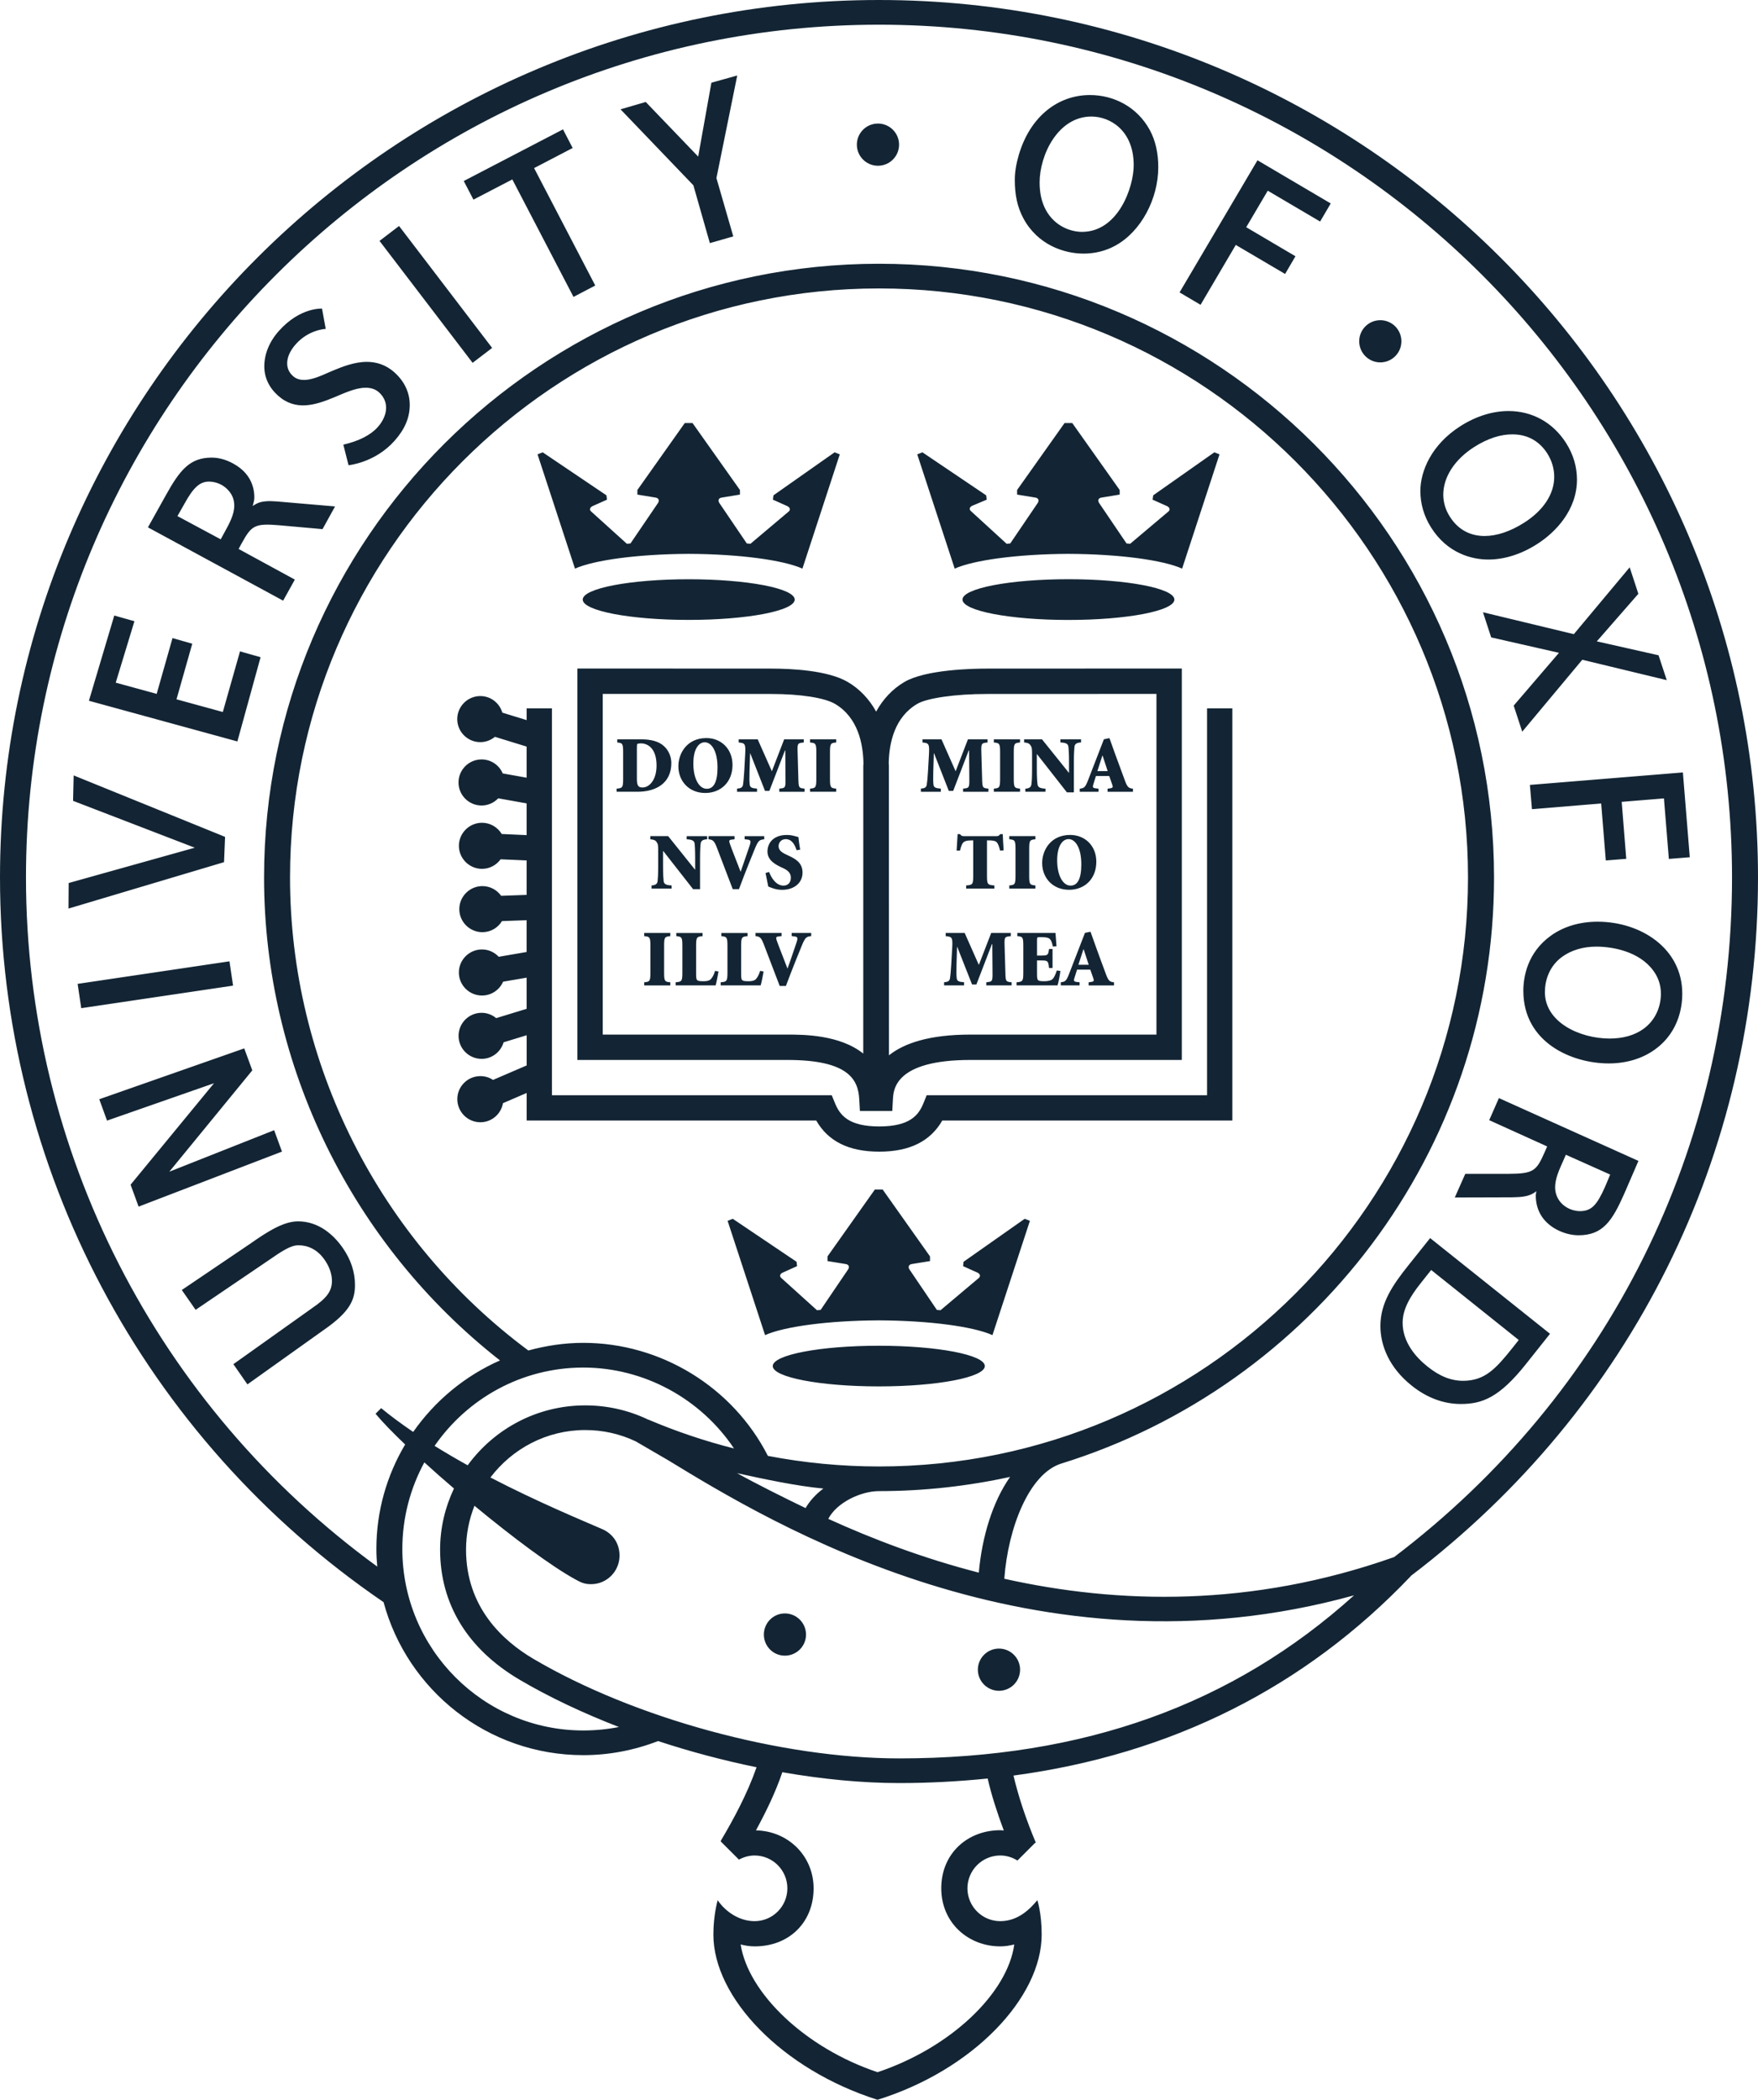 <svg width="686" height="819" viewBox="0 0 686 819" fill="none" xmlns="http://www.w3.org/2000/svg">
<path d="M225.307 260.745V413.425H307.264C331.191 413.425 334.856 421.14 335.286 428.675L335.551 433.338H336.85H346.878H348.175L348.439 428.675C348.655 424.907 349.317 413.425 378.705 413.425H461.163V260.745L384.957 260.78C379.524 260.78 361.156 261.156 352.936 265.986C348.16 268.774 344.554 272.757 341.881 277.547C339.191 272.697 335.5 268.748 330.789 265.986C323.072 261.457 308.808 260.78 300.989 260.78L225.307 260.745ZM357.95 274.526C361.808 272.259 372.922 270.677 384.959 270.677L451.266 270.649V403.53H378.72C362.694 403.53 352.831 406.871 346.886 411.619L346.858 298.632C346.858 298.234 346.807 297.884 346.797 297.498C346.98 289.634 349.124 279.682 357.95 274.526ZM325.802 274.526C334.752 279.787 336.824 289.998 336.937 297.92C336.937 298.173 336.87 298.376 336.87 298.634L336.85 410.936C327.636 403.54 313.305 403.53 307.264 403.53H235.205V270.649L301.015 270.677C312.252 270.677 321.751 272.159 325.802 274.526ZM471.008 276.281H480.885V437.051H367.698C363.095 445.034 355.148 449.192 343.091 449.192C331.033 449.192 323.083 445.04 318.511 437.051H205.51V426.299L196.267 430.285C195.536 434.509 191.865 437.726 187.455 437.726C182.486 437.726 178.452 433.685 178.452 428.703C178.452 423.761 182.486 419.729 187.455 419.729C189.289 419.729 190.976 420.268 192.382 421.21L205.512 415.567V403.789L196.519 406.54C195.414 410.266 192.024 412.999 187.938 412.999C182.976 412.999 178.939 408.981 178.939 404.021C178.939 399.048 182.975 395.035 187.938 395.035C190.095 395.035 192.069 395.83 193.625 397.11L205.493 393.481V381.332L196.322 382.896C194.929 386.085 191.763 388.294 188.072 388.294C183.127 388.294 179.059 384.289 179.059 379.307C179.059 374.347 183.127 370.321 188.072 370.321C190.656 370.321 192.97 371.437 194.617 373.186L205.487 371.312V358.916L195.886 359.263C194.321 361.849 191.479 363.587 188.241 363.587C183.292 363.587 179.23 359.565 179.23 354.61C179.23 349.65 183.292 345.614 188.241 345.614C191.256 345.614 193.926 347.114 195.563 349.4L205.493 349.042V335.602L195.347 335.162C193.721 337.404 191.076 338.886 188.08 338.886C183.135 338.886 179.069 334.85 179.069 329.9C179.069 324.945 183.135 320.913 188.08 320.913C191.35 320.913 194.205 322.683 195.779 325.292L205.493 325.732V313.359L194.421 311.374C192.781 313.088 190.461 314.181 187.92 314.181C182.958 314.181 178.919 310.153 178.919 305.203C178.919 300.234 182.958 296.208 187.92 296.208C191.631 296.208 194.814 298.453 196.171 301.666L205.493 303.335V291.198L193.122 287.39C191.564 288.68 189.598 289.465 187.435 289.465C182.466 289.465 178.427 285.442 178.427 280.487C178.427 275.529 182.466 271.493 187.435 271.493C191.519 271.493 194.929 274.236 196.018 277.965L205.502 280.872V276.277H215.378V427.193H324.561L325.83 430.284C327.743 435.003 331.166 439.354 343.081 439.354C355.034 439.354 358.436 435.002 360.354 430.284L361.598 427.193H471.008V276.281ZM268.749 241.79C245.906 241.79 227.39 238.24 227.39 233.861C227.39 229.483 245.906 225.932 268.749 225.932C291.592 225.932 310.109 229.483 310.109 233.861C310.109 238.24 291.592 241.79 268.749 241.79ZM224.367 221.784L209.761 177.218L211.774 176.423L236.647 193.198L236.854 194.894L231.178 197.426C230.051 198.011 230.023 198.898 230.613 199.441L244.621 212.1L246.025 211.966L256.673 196.315C257.395 195.296 257.117 194.299 255.858 194.085L248.717 192.906V191.118L267.205 165.009H270.241L288.742 191.118V192.906L281.6 194.085C280.298 194.291 280.047 195.296 280.786 196.315L291.409 211.966L292.835 212.1L307.852 199.441C308.414 198.907 308.414 198.011 307.27 197.426L301.603 194.894L301.819 193.198L325.676 176.423L327.698 177.218L313.118 221.784C305.69 218.461 288.675 216.112 268.731 216.029C248.799 216.119 231.772 218.47 224.367 221.784ZM384.3 532.823C384.3 537.203 365.774 540.753 342.921 540.753C320.068 540.753 301.541 537.203 301.541 532.823C301.541 528.442 320.068 524.892 342.921 524.892C365.774 524.892 384.3 528.442 384.3 532.823ZM399.854 475.379L401.884 476.174L387.271 520.752C379.878 517.424 362.846 515.084 342.914 514.993C322.991 515.082 305.963 517.424 298.544 520.752L283.927 476.174L285.94 475.379L310.833 492.146L311.028 493.847L305.361 496.398C304.238 496.944 304.209 497.859 304.799 498.402L318.805 511.041L320.226 510.922L330.847 495.262C331.588 494.258 331.339 493.252 330.035 493.035L322.908 491.872V490.051L341.384 463.962H344.432L362.905 490.051V491.872L355.775 493.035C354.513 493.252 354.238 494.258 354.972 495.262L365.586 510.922L367.014 511.041L382.025 498.402C382.587 497.859 382.587 496.944 381.47 496.398L375.813 493.847L375.996 492.146L399.854 475.379ZM416.923 225.916C439.758 225.916 458.269 229.473 458.269 233.861C458.269 238.25 439.758 241.807 416.923 241.807C394.088 241.807 375.577 238.25 375.577 233.861C375.577 229.473 394.088 225.916 416.923 225.916ZM372.538 221.784L357.928 177.218L359.949 176.423L384.817 193.198L385.034 194.894L379.36 197.279C378.227 197.832 378.207 198.729 378.793 199.272L392.809 212.1L394.217 211.966L404.846 196.315C405.568 195.296 405.306 194.299 404.059 194.085L396.89 192.906V191.118L415.405 165.009H418.421L436.921 191.118V192.906L429.784 194.085C428.505 194.291 428.232 195.296 428.98 196.315L439.592 211.966L441.003 212.1L456.02 199.441C456.582 198.907 456.582 198.011 455.435 197.426L449.761 194.894L450.002 193.198L473.858 176.423L475.871 177.218L461.28 221.784C453.859 218.461 436.85 216.112 416.905 216.029C396.979 216.119 379.928 218.47 372.538 221.784ZM261.97 297.61C261.97 294.912 260.73 292.571 259.254 291.169C257.152 289.121 253.949 288.363 250.064 288.363H240.861V289.606C242.904 289.794 243.156 290.01 243.156 293.386V303.789C243.156 307.186 242.904 307.41 240.609 307.597V308.818H248.742C256.019 308.818 261.97 305.455 261.97 297.61ZM248.519 291.742C248.519 290.956 248.565 290.225 248.707 290.16C248.951 290.047 249.334 289.945 250.074 289.945C252.741 289.945 256.198 291.848 256.198 298.592C256.191 304.172 253.428 307.149 250.719 307.149C249.222 307.149 248.519 306.606 248.519 303.826V291.742ZM275.186 309.292C281.248 309.292 285.838 305.079 285.838 298.341C285.838 292.107 281.388 287.873 275.659 287.873C268.107 287.873 264.715 293.769 264.715 298.868C264.715 304.658 268.836 309.292 275.186 309.292ZM274.998 289.524C277.715 289.524 279.982 293.034 279.982 299.342C279.982 305.042 278.499 307.659 275.794 307.659C272.691 307.659 270.548 303.497 270.548 297.797C270.548 292.302 272.574 289.524 274.998 289.524ZM295.404 308.826H287.619V307.587C289.148 307.478 289.755 307.157 289.952 305.988C290.093 305.014 290.272 303.352 290.436 300.485L290.783 294.126C290.989 290.16 290.755 289.813 288.246 289.606V288.363V288.361H295.665L301.195 300.821L305.996 288.361H313.641V289.604C311.242 289.819 311.122 289.943 311.236 293.249L311.532 303.789C311.645 307.279 311.692 307.373 313.962 307.587V308.826H304.097V307.587C306.469 307.373 306.551 307.281 306.516 303.789L306.439 292.705H306.302L300.222 308.477H298.515L292.759 293.819H292.696L292.473 300.804C292.385 303.495 292.427 305.014 292.555 305.988C292.669 307.147 293.359 307.44 295.404 307.587V308.826ZM326.295 308.816H316.097V307.595C318.27 307.408 318.54 307.192 318.54 303.788V293.385C318.54 290.008 318.259 289.793 316.097 289.604V288.361H326.295V289.604C324.142 289.783 323.871 290.008 323.871 293.385V303.779C323.871 307.186 324.152 307.4 326.295 307.587V308.816ZM262.064 345.353V346.578H254.242V345.353C255.639 345.288 256.435 344.855 256.596 343.753C256.708 342.77 256.836 341.048 256.836 337.723V331.938C256.836 329.624 256.775 329.203 256.154 328.334C255.685 327.666 254.909 327.452 253.762 327.352V326.122H260.733L271.199 339.19H271.262V334.98C271.262 331.676 271.16 329.925 271.046 328.969C270.859 327.873 270.02 327.462 267.947 327.362V326.131H275.945V327.362C274.39 327.426 273.566 327.863 273.415 328.969C273.305 329.925 273.173 331.676 273.173 334.98V346.81H270.456L258.823 331.946H258.729V337.733C258.729 341.056 258.861 342.78 258.971 343.763C259.148 344.854 259.999 345.27 262.064 345.353ZM284.77 328.991C285.343 330.75 287.833 336.948 289.005 340.029C289.971 337.368 291.982 331.348 292.5 329.881C293.164 327.952 292.957 327.614 291.544 327.454L290.576 327.354V326.124H298.213V327.354C296.405 327.578 295.972 327.738 294.735 330.598C294.56 331.022 290.711 340.385 288.358 346.802H285.922C283.749 341.13 280.786 333.363 279.653 330.393C278.616 327.705 277.988 327.539 276.47 327.352V326.122H286.632V327.352L285.608 327.474C284.426 327.614 284.426 327.898 284.77 328.991ZM308.601 342.319C308.601 340.472 307.394 339.434 305.471 338.544L304.987 338.328C302.404 337.122 299.48 335.491 299.48 332.122C299.48 328.565 302.063 325.671 307.008 325.671C307.982 325.671 308.982 325.797 309.912 326.047C310.624 326.234 311.15 326.358 311.553 326.487C311.674 327.735 311.878 329.257 312.235 331.405L310.849 331.629C310.162 329.549 309.071 327.3 306.568 327.3C304.948 327.3 303.813 328.54 303.813 330.043C303.813 331.629 305.058 332.526 307.083 333.445L307.755 333.764C310.661 335.08 313.163 336.671 313.163 340.36C313.163 344.246 310.042 347.074 305.144 347.074C303.897 347.074 302.616 346.808 301.75 346.521C300.821 346.192 300.15 345.958 299.786 345.771C299.532 344.332 299.13 342.627 298.729 340.51L300.115 340.109C300.785 341.938 302.651 345.425 305.726 345.425C307.364 345.425 308.611 344.361 308.601 342.319ZM251.375 363.887H261.566V365.13C259.399 365.319 259.148 365.533 259.148 368.924V379.326C259.148 382.724 259.401 382.949 261.566 383.126V384.353H251.375V383.126C253.546 382.949 253.802 382.715 253.802 379.326V368.924C253.802 365.533 253.536 365.319 251.375 365.13V363.887ZM279.026 378.696L280.375 378.92C280.189 380.099 279.544 383.385 279.26 384.351H263.644V383.125C266.024 382.948 266.272 382.714 266.272 379.324V368.934C266.272 365.555 266.024 365.331 263.898 365.13V363.907H274.156V365.13C271.879 365.331 271.635 365.556 271.635 368.934V379.733C271.635 381.374 271.69 382.151 272.255 382.43C272.77 382.69 273.482 382.722 274.457 382.722C275.452 382.722 276.827 382.62 277.473 381.795C277.989 381.197 278.531 380.352 279.026 378.696ZM296.621 378.696L297.969 378.92C297.773 380.099 297.136 383.385 296.825 384.351H281.221V383.125C283.591 382.948 283.864 382.714 283.864 379.324V368.934C283.864 365.555 283.591 365.331 281.472 365.13V363.907H291.723V365.13C289.461 365.331 289.202 365.556 289.202 368.934V379.733C289.202 381.374 289.257 382.151 289.827 382.43C290.334 382.69 291.057 382.722 292.032 382.722C293.035 382.722 294.421 382.62 295.056 381.795C295.563 381.197 296.094 380.352 296.621 378.696ZM308.927 363.886H316.545V365.11C314.755 365.341 314.308 365.486 313.066 368.371C312.879 368.782 309.042 378.143 306.673 384.565H304.254C302.088 378.893 299.129 371.131 297.985 368.166C296.947 365.479 296.332 365.309 294.812 365.112V363.887H304.992V365.112L303.887 365.236C302.743 365.378 302.743 365.667 303.071 366.763C303.661 368.522 306.147 374.73 307.297 377.795C308.29 375.131 310.294 369.121 310.803 367.64C311.466 365.71 311.259 365.378 309.855 365.217L308.91 365.112V365.11H308.927V363.886ZM367.119 308.825H359.346V307.585C360.845 307.476 361.462 307.156 361.649 305.986C361.815 305.012 361.979 303.35 362.143 300.483L362.5 294.125C362.711 290.159 362.453 289.811 359.969 289.604V288.361H367.377L372.904 300.821L377.705 288.361H385.362V289.604C382.983 289.819 382.849 289.943 382.929 293.249L383.24 303.789C383.342 307.279 383.406 307.373 385.693 307.587V308.826H375.813V307.587C378.183 307.373 378.283 307.281 378.247 303.789L378.153 292.705H378.011L371.952 308.477H370.232L364.486 293.819H364.396L364.185 300.804C364.102 303.495 364.14 305.014 364.249 305.988C364.359 307.147 365.055 307.44 367.121 307.587H367.119V308.825ZM398.032 308.816H387.814V307.595C389.986 307.408 390.257 307.192 390.257 303.788V293.385C390.257 290.008 389.986 289.793 387.814 289.604V288.361H398.032V289.604C395.845 289.783 395.59 290.008 395.59 293.385V303.779C395.59 307.186 395.864 307.4 398.032 307.587V308.816ZM399.625 289.587V288.353H406.596L417.087 301.414H417.15V297.199C417.15 293.894 417.015 292.16 416.9 291.188C416.744 290.085 415.885 289.682 413.787 289.587V288.353H421.848V289.587C420.29 289.642 419.452 290.085 419.283 291.188C419.186 292.16 419.046 293.894 419.046 297.199V309.042H416.319L404.674 294.177H404.59V299.959C404.59 303.281 404.737 305.006 404.869 305.97C405.033 307.084 405.863 307.495 407.961 307.61V308.816H400.11V307.61C401.509 307.523 402.317 307.084 402.461 305.97C402.616 305.006 402.725 303.281 402.725 299.959V294.177C402.725 291.854 402.653 291.453 402.022 290.57C401.554 289.906 400.78 289.682 399.625 289.587ZM421.333 308.826H428.67V307.618L427.748 307.505C426.29 307.353 426.29 307.034 426.711 305.681L427.654 302.673H432.84L433.957 305.876C434.378 307.005 434.323 307.326 433.142 307.476L432.201 307.627V308.835H442.1V307.627C440.562 307.408 439.977 307.263 438.984 304.519C437.782 301.323 436.429 297.59 435.057 293.856L432.933 287.908L430.755 288.343L424.461 304.62C423.399 307.263 422.925 307.391 421.333 307.627V308.826ZM430.15 294.748H430.26L432.236 300.762H428.211L430.15 294.748ZM385.892 327.781V327.78H385.134V341.563C385.134 344.959 385.378 345.183 388.023 345.36V346.585H377.003V345.36C379.522 345.183 379.765 344.959 379.765 341.563V327.78H379.211C377.143 327.78 376.276 328.147 375.782 328.719C375.408 329.185 375.025 330.007 374.612 331.766H373.285C373.42 329.12 373.613 326.939 373.668 325.344H374.637C375.114 326.066 375.425 326.129 376.267 326.129H388.836C389.663 326.129 389.795 325.937 390.31 325.344H391.288C391.325 326.667 391.48 329.343 391.636 331.676L390.255 331.766C389.77 329.88 389.431 329.056 388.946 328.522C388.416 327.96 387.391 327.781 385.892 327.781ZM396.267 341.554V331.149C396.267 327.771 396.011 327.549 393.841 327.352V326.122H404.034V327.352C401.865 327.548 401.608 327.771 401.608 331.149V341.554C401.608 344.949 401.865 345.174 404.034 345.353V346.578H393.841V345.353C396.011 345.174 396.268 344.949 396.267 341.554ZM427.803 336.106C427.803 329.88 423.373 325.658 417.582 325.658C410.084 325.658 406.668 331.535 406.668 336.626C406.668 342.413 410.796 347.057 417.17 347.057C423.199 347.066 427.803 342.854 427.803 336.106ZM412.521 335.57C412.521 330.075 414.542 327.284 416.976 327.284C419.67 327.284 421.948 330.795 421.948 337.105C421.948 342.806 420.472 345.423 417.749 345.423C414.658 345.425 412.521 341.27 412.521 335.57ZM394.744 383.116V384.341H384.869V383.116C387.242 382.903 387.334 382.797 387.298 379.306L387.209 368.238H387.069L380.995 384.004H379.32L373.539 369.345H373.455L373.245 376.32C373.156 379.017 373.191 380.53 373.322 381.513C373.447 382.684 374.127 382.966 376.182 383.116V384.341H368.398V383.116C369.908 382.984 370.521 382.684 370.715 381.513C370.872 380.53 371.035 378.876 371.198 376.01L371.566 369.656C371.787 365.693 371.538 365.351 369.022 365.132V363.889H376.431L381.958 376.357L386.783 363.889H394.439V365.132C392.02 365.351 391.91 365.461 392.005 368.776L392.318 379.306C392.405 382.796 392.46 382.911 394.744 383.116ZM412.387 378.517L413.787 378.733C413.621 380.278 412.958 383.502 412.678 384.341H396.669V383.135C399.067 382.919 399.314 382.714 399.314 379.324V368.934C399.314 365.523 399.067 365.299 396.964 365.12V363.896H411.874C411.929 364.43 412.061 366.734 412.257 369.093L410.849 369.185C410.523 367.648 410.194 366.771 409.664 366.255C409.148 365.725 408.124 365.533 406.439 365.533H405.926C404.719 365.533 404.659 365.533 404.659 366.629V372.703H406.237C408.935 372.703 409.044 372.525 409.35 370.139H410.722V377.553H409.35C409.046 374.802 408.935 374.615 406.237 374.615H404.659V379.733C404.659 381.356 404.719 382.152 405.286 382.44C405.784 382.69 406.511 382.714 407.491 382.714C408.743 382.714 410.144 382.517 410.833 381.777C411.341 381.197 411.909 380.054 412.387 378.517ZM431.581 380.027C430.371 376.833 429.016 373.108 427.662 369.364L425.539 363.421L423.371 363.851L417.068 380.129C416.023 382.771 415.557 382.903 413.939 383.126V384.343H421.276V383.126L420.355 383.023C418.897 382.871 418.897 382.555 419.34 381.197L420.287 378.19H425.447L426.562 381.376C426.975 382.518 426.928 382.842 425.75 382.994L424.807 383.135V384.353H434.705V383.135C433.141 382.929 432.582 382.781 431.581 380.027ZM420.801 376.302L422.759 370.291H422.868L424.844 376.302H420.801ZM314.522 637.547C314.522 642.089 310.831 645.778 306.269 645.778C301.733 645.778 298.072 642.089 298.072 637.547C298.072 633.011 301.733 629.3 306.269 629.3C310.831 629.3 314.522 633.021 314.522 637.547ZM398.05 651.249C398.05 655.793 394.364 659.477 389.82 659.477C385.27 659.477 381.577 655.793 381.577 651.249C381.577 646.705 385.27 643.015 389.82 643.015C394.364 643.015 398.05 646.705 398.05 651.249ZM350.831 56.421C350.831 60.967 347.145 64.65 342.596 64.65C338.047 64.65 334.361 60.967 334.361 56.421C334.361 51.875 338.047 48.191 342.596 48.191C347.145 48.191 350.831 51.875 350.831 56.421ZM546.849 133.118C546.849 137.661 543.165 141.345 538.621 141.345C534.07 141.345 530.384 137.661 530.384 133.118C530.384 128.569 534.07 124.885 538.621 124.885C543.165 124.885 546.849 128.569 546.849 133.118ZM97.571 485.144C104.962 479.942 110.873 476.377 116.341 476.377C124.359 476.397 130.177 481.596 133.77 486.765C136.933 491.322 138.536 496.177 138.516 501.224C138.516 506.983 136.585 511.656 126.278 518.779L96.546 539.968L91.068 532.079C91.068 532.079 121.532 510.403 122.005 510.067C127.281 506.436 129.53 503.765 129.53 499.607C129.53 496.974 128.575 494.12 126.663 491.369C123.695 487.092 119.852 485.721 116.484 485.702C113.436 485.702 110.161 487.849 104.276 491.935L76.333 510.885L70.941 503.152L97.571 485.144ZM66.068 457.014L106.983 440.822L110.029 449.17L54.085 470.635L50.957 462.078L83.501 422.512L41.767 437.085L38.735 428.747L95.307 408.914L98.452 417.487L66.068 457.014ZM90.949 384.436L31.702 393.23L30.292 383.748L89.54 374.954L90.949 384.436ZM87.425 336.278L26.733 354.375L26.797 344.414L76.008 330.638L28.514 312.363L28.746 302.441L87.828 326.415L87.425 336.278ZM101.439 195.919C100.597 196.162 99.605 196.68 98.609 197.37C98.848 196.304 99.241 195.276 99.248 194.169C99.266 192.483 99.024 190.809 98.507 189.3C97.372 185.79 94.861 182.942 91.081 180.849C88.249 179.285 85.422 178.485 82.562 178.485C74.088 178.508 70.172 183.343 64.756 193.098L57.729 205.691L110.485 234.281L115.052 226.069L93.111 214.118L94.396 211.75C98.108 205.076 99.341 204.06 108.785 204.861L125.86 206.384L130.742 197.53L111.049 195.843C107.087 195.467 103.979 195.189 101.439 195.919ZM87.333 208.135L86.121 210.355L69.243 201.301L71.897 196.619C75.386 190.249 77.907 187.82 81.615 187.839C82.983 187.839 84.718 188.196 86.469 189.142C88.712 190.395 90.434 192.465 91.069 194.681C91.313 195.545 91.409 196.414 91.409 197.268C91.394 200.826 89.409 204.391 87.333 208.135ZM155.718 88.143L192.042 135.704L184.419 141.52L148.095 93.959L155.718 88.143ZM208.415 65.564L232.282 111.368L223.789 115.807L199.92 69.983L184.745 77.869L180.967 70.601L219.695 50.458L223.458 57.731L208.415 65.564ZM287.682 29.45L279.562 69.459L286.137 92.206L276.996 94.827L270.57 72.279L242.14 42.641L251.983 39.776L272.442 61.072L277.595 32.26L287.682 29.45ZM490.691 62.515L519.27 79.356L515.134 86.411L494.697 74.377L486.299 88.624L505.51 99.951L501.466 106.858L482.224 95.532L468.48 118.888L460.283 114.048L490.691 62.515ZM608.333 254.624L581.881 248.613L578.679 238.805L614.133 247.348L635.926 221.28L639.316 231.606L623.1 250.158L647.192 255.58L650.398 265.284L617.428 257.331L594.001 285.387L590.663 275.216L608.333 254.624ZM596.99 306.148L656.689 301.28L659.381 334.364L651.217 335.017L649.296 311.409L632.813 312.757L634.59 334.98L626.614 335.617L624.803 313.392L597.794 315.611L596.99 306.148ZM623.407 359.5C616.491 359.5 610.13 361.36 605.095 365.012C596.057 371.552 594.431 380.945 594.431 386.449C594.431 406.681 613.422 414.78 627.731 414.78C634.6 414.78 640.866 412.916 645.802 409.327C655.903 402.036 656.452 391.077 656.452 387.524C656.44 369.87 640.22 359.5 623.407 359.5ZM641.312 401.303C637.825 403.822 633.273 405.074 628.129 405.074C616.46 405.074 602.845 398.73 602.845 386.979C602.845 382.712 604.329 377.009 609.575 373.193C613.135 370.607 617.755 369.223 622.931 369.223C628.878 369.223 639.594 370.907 645.197 378.659C647.148 381.305 648.143 384.415 648.109 387.709C648.088 392.3 646.232 397.756 641.312 401.303ZM599.715 212.267C607.126 207.572 615.358 198.86 615.358 187.053C615.358 182.158 613.977 177.332 611.142 172.853C605.899 164.588 597.686 160.32 588.646 160.32C582.61 160.32 576.168 162.231 569.968 166.152C558.448 173.458 554.25 183.892 554.25 191.521C554.25 196.457 555.622 201.294 558.433 205.743C564.8 215.832 574.38 218.273 580.856 218.246C587.04 218.227 593.58 216.179 599.715 212.267ZM565.762 201.529C564.038 198.85 563.216 195.929 563.187 193.019C563.169 186.231 567.47 179.297 575.308 174.315C580.503 171.01 585.609 169.383 590.183 169.42C595.954 169.42 600.651 171.966 603.789 176.889C605.633 179.828 606.483 182.927 606.483 186.018C606.483 192.618 602.296 199.104 594.703 203.898C589.395 207.286 584.034 209.062 579.318 209.062C573.957 209.062 569.087 206.795 565.762 201.529ZM425.31 37.07C412.807 37.07 401.964 45.467 397.564 60.382C396.594 63.688 395.992 66.964 395.992 70.144C395.992 76.124 397.002 80.864 399.431 85.33C404.978 95.467 415.111 98.917 422.814 98.917C427.167 98.917 431.36 97.916 435.209 95.813C445.311 90.296 451.976 77.484 451.976 65.22C451.976 59.881 450.955 54.877 448.591 50.582C443.726 41.769 434.717 37.07 425.31 37.07ZM422.222 90.439C417.904 90.439 411.615 88.322 408.123 81.928C406.419 78.838 405.674 75.085 405.674 71.199C405.674 60.489 412.807 45.456 425.877 45.456C433.196 45.456 442.391 50.894 442.391 64.435C442.391 73.047 436.319 90.439 422.222 90.439ZM92.627 289.195L34.696 273.329L44.589 240.084L52.458 242.298L45.161 266.262L61.138 270.642L67.314 248.884L75.024 251.077L68.878 272.759L86.948 277.709L93.656 254.063L101.682 256.34L92.627 289.195ZM159.891 157.926C159.891 162.999 157.895 167.51 153.916 171.976C146.291 180.514 136.006 181.46 136.006 181.46L133.973 173.438C140.035 172.029 144.624 169.717 147.384 166.6C149.589 164.159 150.666 161.424 150.666 159.022C150.666 156.763 149.7 154.646 147.868 153.011C146.356 151.672 144.551 151.206 142.555 151.241C138.713 151.241 134.096 153.44 130.312 155.012C123.025 158.023 115.348 160.44 108.481 154.304C104.995 151.186 103.134 147.265 103.134 142.913C103.134 138.304 104.95 133.409 108.839 129.067C117.154 119.752 125.663 120.378 125.663 120.378L127.103 128.29C127.103 128.29 120.558 128.486 115.435 134.241C113.193 136.749 112.058 139.355 112.058 141.704C112.058 143.66 112.827 145.342 114.345 146.699C118.493 150.398 125.581 146.296 130.006 144.519C133.41 143.105 138.255 141.141 143.136 141.141C146.719 141.141 150.477 142.168 153.888 145.222C157.885 148.771 159.891 153.235 159.891 157.926ZM581.109 436.911L603.734 447.159L602.619 449.691C599.535 456.648 598.351 457.786 588.912 457.836H571.778L567.681 467.069L587.429 467.014C591.448 467.014 594.556 467.014 596.99 466.074C597.794 465.773 598.692 465.289 599.515 464.602C599.469 465.113 599.312 465.609 599.294 466.127C599.259 468.331 599.677 470.508 600.503 472.411C603.214 478.716 610.605 481.826 615.985 481.806C625.514 481.806 629.153 476.103 633.796 465.626C633.97 465.233 639.344 452.799 639.344 452.799L584.9 428.299L581.109 436.911ZM610.028 452.682L611.026 450.398L628.316 458.13L626.383 462.756C623.157 470.05 621.05 472.392 616.44 472.392C613.736 472.392 609.186 470.855 607.437 466.385C606.999 465.252 606.82 464.091 606.837 462.948C606.869 459.665 608.418 456.264 610.028 452.682ZM549.579 493.526C543.375 501.296 538.654 508.234 538.654 517.202C538.654 524.83 542.111 533.494 550.885 540.461C556.684 545.122 563.242 547.616 570.006 547.616C578.345 547.616 585.032 545.122 595.382 532.124L604.838 520.229L558.063 482.904L549.579 493.526ZM592.634 522.653L590.044 525.924C583.688 533.87 579.372 538.568 570.921 538.568C566.143 538.568 561.688 536.739 557.049 533.02C552.329 529.279 547.332 523.402 547.332 515.931C547.332 510.73 550.151 505.767 554.504 500.337L558.469 495.345L592.634 522.653ZM686 342.246C686 153.522 532.134 0 342.991 0C153.869 0 0 153.514 0 342.246C0.017 455.452 55.942 560.973 149.671 624.902C158.898 659.21 190.28 684.579 227.607 684.579C237.7 684.579 247.476 682.672 256.8 679.086C269.34 683.219 282.316 686.654 295.223 689.305C291.587 699.71 286.268 709.546 281.199 718.093C281.199 718.093 281.333 718.057 281.502 718.018C281.388 718.093 281.298 718.14 281.199 718.194L288.339 725.324C290.185 724.345 292.228 723.718 294.454 723.718C301.509 723.718 307.243 729.46 307.243 736.534C307.243 743.571 301.509 749.329 294.454 749.329C288.281 749.329 282.871 745.39 280.049 741.148C280.049 741.148 278.375 746.925 278.375 754.507C278.325 779.095 305.172 807.199 342.411 819C379.646 807.444 406.494 779.15 406.479 754.542C406.479 746.085 404.784 741.148 404.784 741.148C401.929 744.586 397.3 749.329 390.313 749.329C383.242 749.329 377.514 743.571 377.514 736.534C377.514 729.474 383.242 723.718 390.313 723.718C392.774 723.718 395.051 724.447 397.019 725.693L403.96 718.742C404.137 718.797 404.229 718.805 404.229 718.805C400.296 709.444 397.438 700.832 395.481 692.541C457.157 684.258 509.208 658.172 550.574 614.699L550.54 614.662C636.636 549.292 686 450.133 686 342.246ZM227.622 674.952C188.68 674.952 157 643.203 157 604.187C157 591.957 160.128 580.448 165.59 570.392C169.211 573.71 173.099 577.12 177.147 580.576C173.706 587.845 171.734 595.898 171.734 604.418C171.734 625.653 182.44 643.18 202.73 655.145C214.357 661.99 227.544 668.196 241.511 673.601C236.946 674.496 232.333 674.952 227.622 674.952ZM343.009 571.984C328.319 571.984 313.825 570.572 299.647 567.858C285.98 541.045 257.915 523.766 227.621 523.766C220.178 523.766 212.996 524.882 206.167 526.746C147.908 483.504 113.175 414.742 113.175 342.244C113.175 215.57 216.271 112.501 343.008 112.501C469.726 112.501 572.838 215.57 572.838 342.244C572.84 468.909 469.727 571.984 343.009 571.984ZM394.145 576.065C387.246 585.894 383.17 599.568 381.945 613.391C360.19 607.796 340.411 600.255 323.21 592.421C326.482 586.076 335.877 581.597 342.997 581.597C360.563 581.597 377.66 579.642 394.145 576.065ZM321.295 580.595C318.372 582.766 316.007 585.371 314.343 588.216C305.675 584.029 294.759 578.581 287.617 574.597C297.736 576.826 310.913 579.642 321.295 580.595ZM227.622 533.402C251.293 533.402 273.425 545.533 286.418 564.959C275.027 562.079 263.88 558.325 252.983 553.699L252.948 553.752L252.605 553.552C244.975 549.967 236.82 548.157 228.348 548.157C209.505 548.157 192.818 557.374 182.493 571.525C178.168 569.121 173.84 566.596 169.585 563.953C182.348 545.508 203.581 533.402 227.622 533.402ZM390.33 713.852C377.678 713.852 367.295 722.793 367.295 736.534C367.295 749.951 377.825 759.166 390.33 759.166C392.209 759.166 394.035 758.854 395.783 758.418C393.177 777.424 371.001 798.705 342.429 808.239C314.103 798.769 291.945 777.323 289.015 758.418C290.775 758.874 292.574 759.166 294.476 759.166C308.104 759.166 317.483 749.64 317.483 736.534C317.483 723.989 307.658 714.179 294.984 713.915C298.833 706.821 302.541 699.305 305.284 691.238C321.015 693.986 336.508 695.466 350.913 695.466C362.736 695.466 374.186 694.826 385.405 693.694C386.883 700.167 389.088 706.965 391.696 713.969C391.235 713.937 390.78 713.852 390.33 713.852ZM350.902 685.848C304.911 685.848 247.496 670.218 208.058 646.971C196.133 639.921 181.858 626.821 181.858 604.435C181.858 598.4 183.046 592.603 185.146 587.312C199.869 599.473 215.066 610.878 224.64 616.097C226.822 617.287 228.087 617.89 230.672 617.89C236.779 617.89 241.754 612.898 241.754 606.755C241.754 602.077 239.224 598.262 234.998 596.415C226.828 592.869 209.763 585.812 191.368 576.276C199.881 565.073 213.275 557.774 228.348 557.774C235.244 557.774 241.879 559.255 248.056 562.181L260.687 569.528C300.769 594.001 403.878 656.742 528.378 622.242C481.122 664.842 422.908 685.848 350.902 685.848ZM544.005 607.321C488.275 627.032 436.272 625.682 391.898 615.778C393.349 595.978 401.563 574.814 414.088 570.863C511.824 540.578 582.996 449.554 582.996 342.246C582.996 210.25 475.324 102.873 343.009 102.873C210.684 102.873 103.041 210.25 103.041 342.246C103.041 415.666 137.339 485.408 195.105 530.624C181.411 536.647 169.692 546.4 161.232 558.514C156.86 555.542 152.642 552.453 148.728 549.235L146.547 551.42C149.158 554.583 153.232 558.763 158.095 563.405C150.989 575.362 146.866 589.294 146.866 604.176C146.866 606.493 147.012 608.757 147.211 611.032C61.228 548.418 10.138 448.885 10.138 342.232C10.134 158.843 159.47 9.635 343.009 9.635C526.551 9.635 675.862 158.843 675.862 342.246C675.862 447.287 627.801 543.807 544.005 607.321Z" fill="#132534"/>
</svg>
